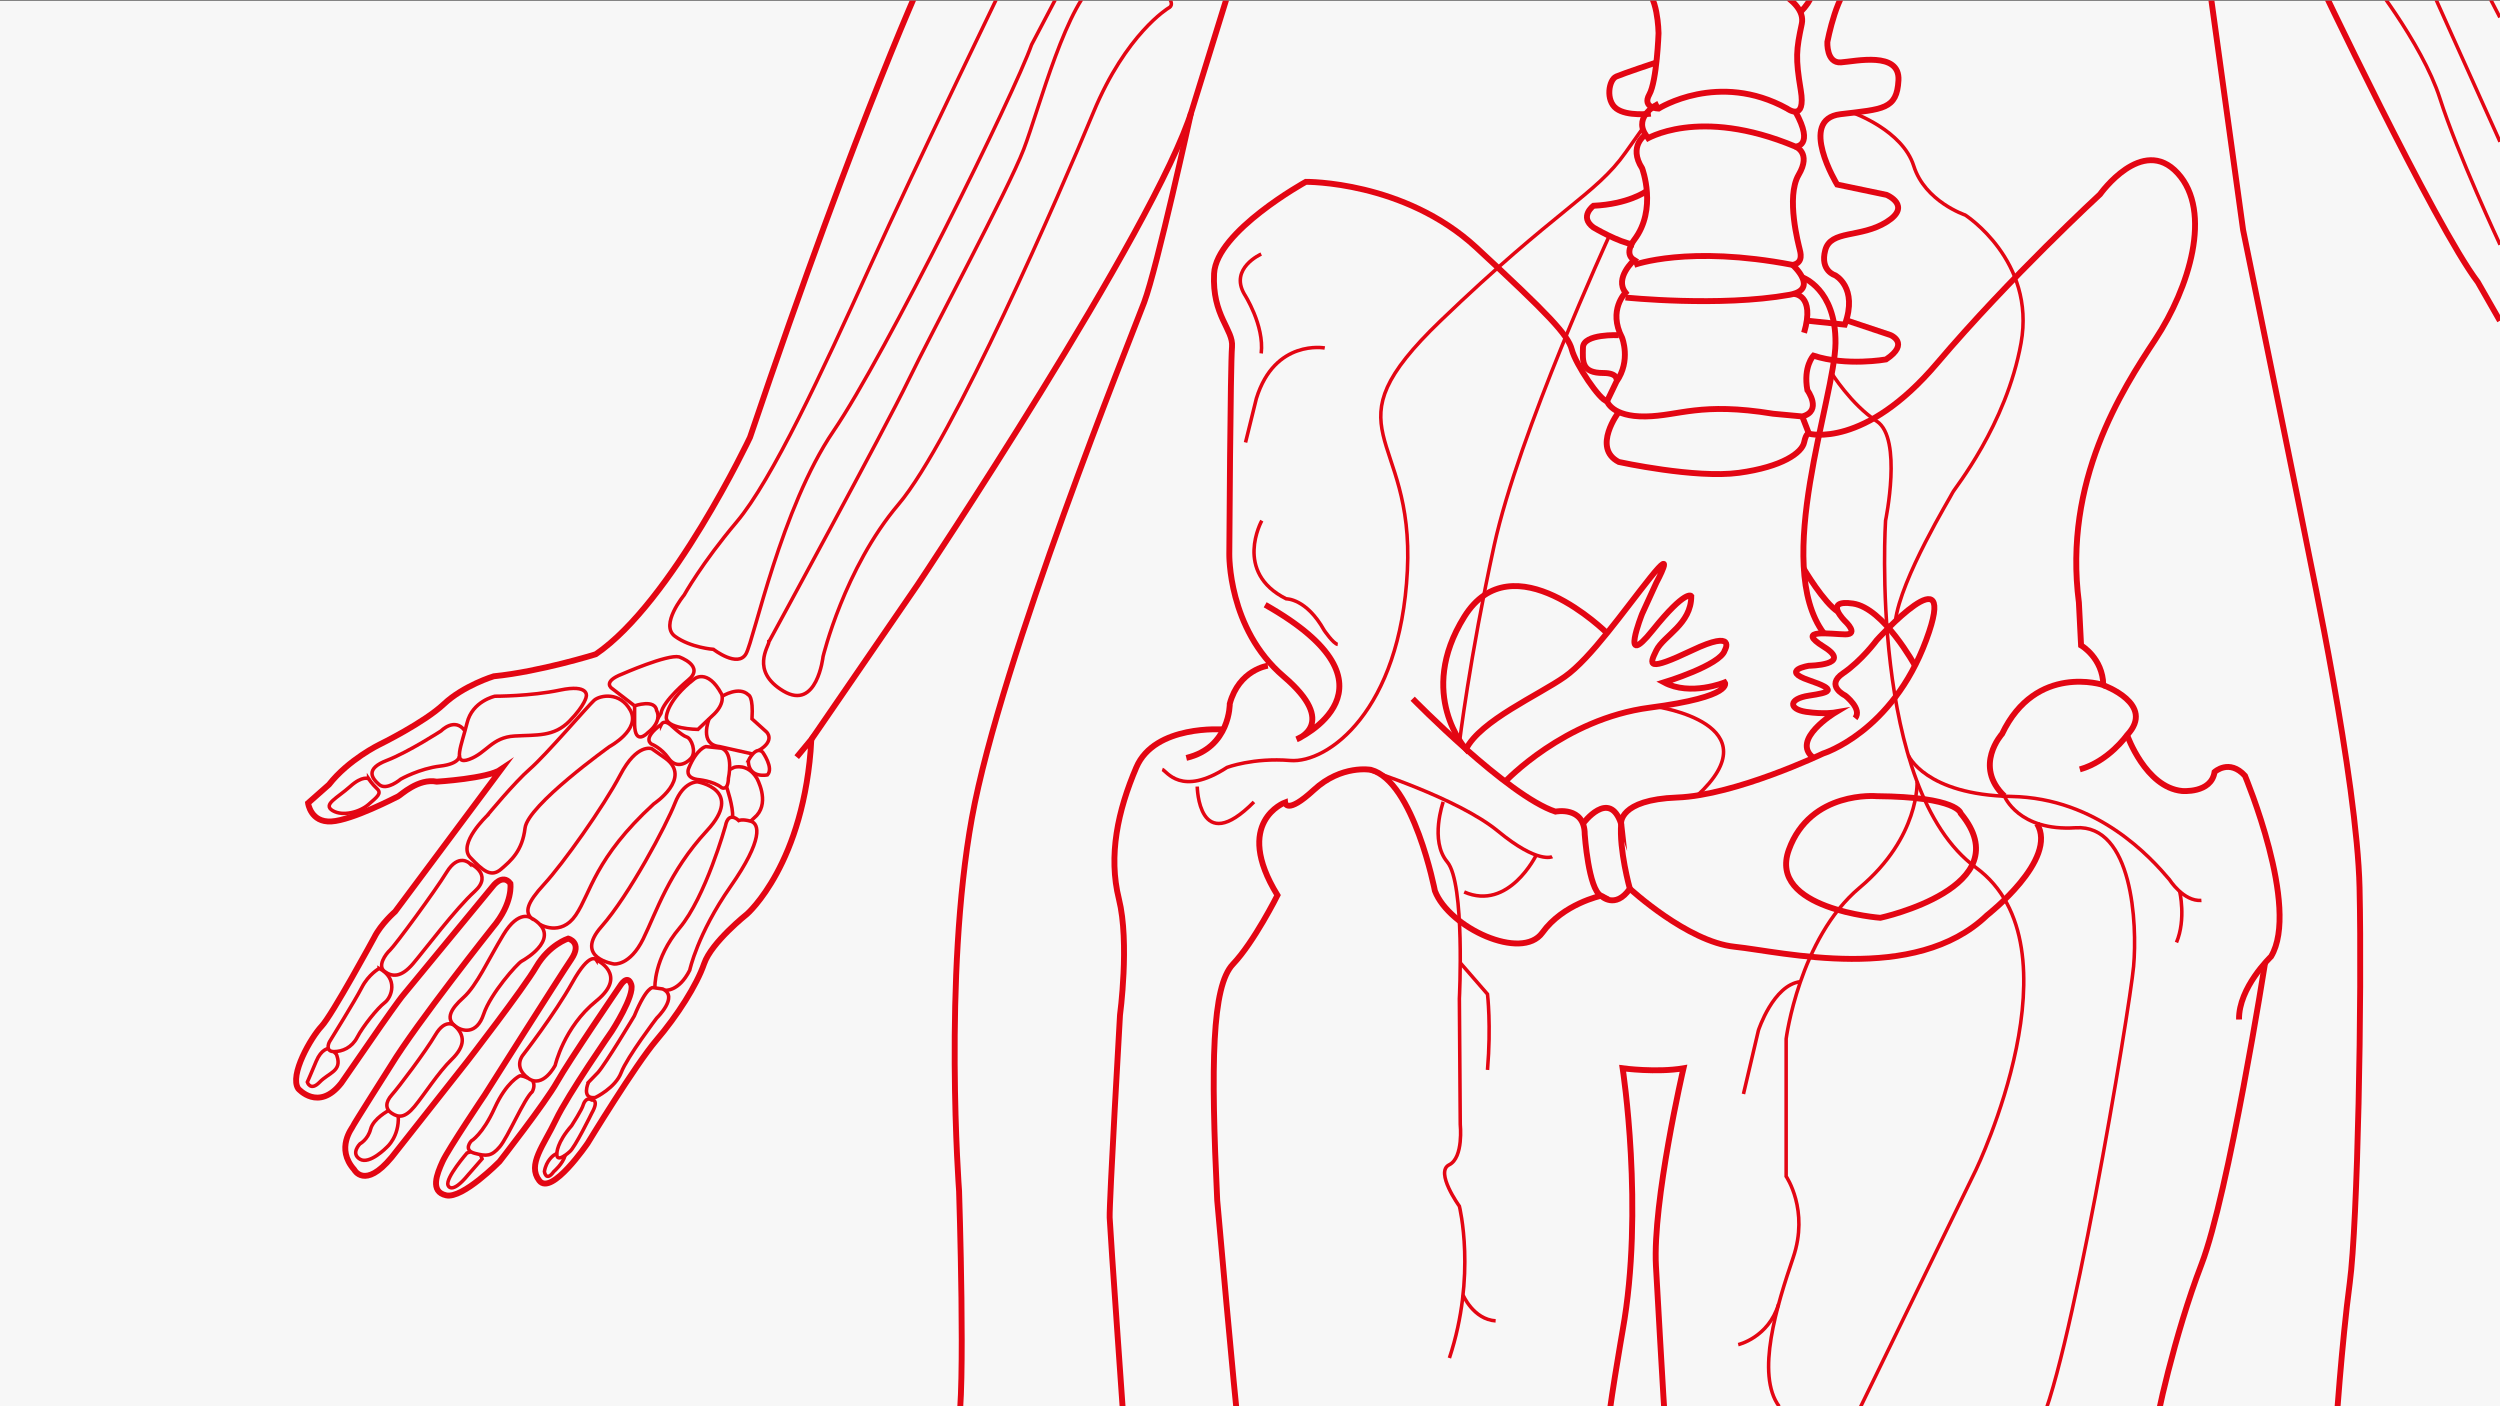 <?xml version="1.0" encoding="UTF-8"?>
<svg xmlns="http://www.w3.org/2000/svg" xmlns:xlink="http://www.w3.org/1999/xlink" viewBox="0 0 424 238.5">
  <rect x="0" y="0" width="424" height="238.5" fill="#333333" stroke="none"/>
  <defs>
    <style>
      .cls-1 {
        stroke-width: .6px;
      }

      .cls-1, .cls-2, .cls-3 {
        fill: none;
      }

      .cls-1, .cls-3 {
        stroke: #e30613;
        stroke-miterlimit: 10;
      }

      .cls-4 {
        clip-path: url(#clippath);
      }

      .cls-5 {
        fill: #f7f7f7;
      }
    </style>
    <clipPath id="clippath">
      <rect class="cls-2" y=".1" width="424" height="238.5"/>
    </clipPath>
  </defs>
  <g id="bg">
    <rect class="cls-5" y=".1" width="424" height="238.5"/>
  </g>
  <g id="Ebene_1">
    <path class="cls-1" d="M55.69,177.83s-1.19.07-2.06,2.16-1.51,3.54-1.51,3.54c0,0,.52,1.63,2.09,0s3.8-1.84,2.94-4.44c-.03-.08-.06-.17-.09-.26l-.41-.46"/>
    <g class="cls-4">
      <path class="cls-3" d="M135.12,128.41l2.49-3.01c-1.14,21.1-10.91,29.62-10.91,29.62,0,0-6.03,4.78-7.28,8.42s-4.57,8.84-8.11,12.99-11.64,17.46-11.64,17.46c0,0-6.13,9.04-8.21,6.34-2.08-2.7.73-5.92,2.81-10.29,2.08-4.37,9.51-15.07,9.51-15.07,0,0,3.9-6.03,3.28-7.9-.62-1.87-1.87.21-1.87.21,0,0-8.73,12.79-10.71,16.32s-9.77,13.51-9.77,13.51c0,0-6.24,6.34-9.04,5.72s-1.56-3.64-.62-5.72c.94-2.08,7.17-11.33,7.17-11.33,0,0,12.68-20.06,14.66-22.97,1.97-2.91-.52-3.53-.52-3.53,0,0-3.22,1.04-5.41,4.78-2.18,3.74-11.75,16.11-11.75,16.11l-12.79,16.22c-4.57,5.51-6.34,2.08-6.34,2.08-3.22-3.64-.31-7.07-.21-7.38s6.44-10.29,6.44-10.29c4.37-7.17,17.25-23.39,17.25-23.39,3.53-4.16,3.01-7.48,3.01-7.48-1.35-1.77-3.01.52-3.01.52l-15.07,18.29c-.73.83-3.85,5.3-3.85,5.3l-6.76,9.77c-3.85,4.89-7.28.94-7.28.94-1.56-2.29,2.18-8.73,3.95-10.6s8.94-15.07,8.94-15.07c1.14-2.29,3.53-4.37,3.53-4.37l17.98-24.12c-2.29,1.56-10.91,2.08-10.91,2.08-3.12-.62-6.13,2.29-6.55,2.49s-7.8,4.05-11.33,4.26-3.95-3.12-3.95-3.12l3.53-3.12c3.33-4.26,8.59-6.81,8.59-6.81,0,0,7.55-3.7,10.9-6.85,3.34-3.15,8.46-4.72,8.46-4.72,7.87-.79,17.31-3.74,17.31-3.74,12.98-8.85,26.16-36.78,26.16-36.78,18.68-55.27,30.09-79.69,30.09-79.69"/>
      <path class="cls-3" d="M209.65-5.5l-7.48,24.14c-6.13,19.96-46.57,80.56-46.57,80.56l-17.98,26.19"/>
      <path class="cls-3" d="M202,19.14s-5.77,26.32-7.95,32.14c-2.18,5.82-24.32,60.5-29.21,87.42-4.89,26.92-2.18,63.3-2.18,63.3,0,0,1.14,35.06-.21,40.03"/>
      <path class="cls-3" d="M374.4-4.67l6.03,43.68s11.12,54.47,11.12,54.78,8.21,38.36,8.63,56.75c.42,18.4-.31,56.96-1.66,67.04-1.35,10.08-2.39,25.27-2.39,25.27"/>
      <path class="cls-3" d="M392.59-4.67s20.37,42.96,27.65,52.52l3.74,6.55"/>
      <line class="cls-1" x1="420.03" y1="-4.67" x2="423.98" y2="2.94"/>
      <path class="cls-1" d="M411.09-4.67s8.67,19.36,12.91,28.71"/>
      <path class="cls-1" d="M401.22-4.67s9.56,11.88,12.58,21.33c3.01,9.46,10.21,24.84,10.21,24.84"/>
      <path class="cls-3" d="M272.67,242.86c-.1-2.16,2.53-17.21,2.53-17.21,3.7-20.53,0-44.47,0-44.47,0,0,5.74.78,10.32,0,0,0-5.26,22.58-4.67,33.57,0,0,1.36,24.39,1.65,28.11"/>
      <path class="cls-1" d="M79.64,146.42s-1.86-1.8-3.89,1.51c-2.03,3.31-8.77,12.43-9.58,13.18s-2.21,2.73-.93,3.66,2.79,1.05,4.82-1.34,7.2-9.29,10.45-12.25-.87-4.76-.87-4.76Z"/>
      <path class="cls-1" d="M82.66,138.29s-5.11,4.82-2.9,7.14c2.21,2.32,3.54,3.43,5.23,1.97,1.68-1.45,3.6-3.08,4.06-6.97s14.34-13.82,14.34-13.82c0,0,5.28-2.85,3.54-6.1-1.74-3.25-5.17-2.61-6.16-1.74s-8.19,9.29-10.86,11.61c-2.67,2.32-7.26,7.9-7.26,7.9Z"/>
      <path class="cls-1" d="M64.31,164.25s-1.8.99-2.96,3.25c-1.16,2.26-5.23,8.77-5.46,9.17s-.64,1.68.75,1.68,3.02-.64,3.95-2.44,3.43-4.94,4.65-5.86,2.32-4.12-.93-5.81Z"/>
      <path class="cls-1" d="M90.04,155.66s-2.03-1.46-4.65,2.84c-2.61,4.3-4.53,8.65-6.79,10.68s-2.9,3.54-1.57,4.7,3.83,1.63,4.99-1.86,5.69-8.59,6.45-9,7.2-4.23,1.57-7.37Z"/>
      <path class="cls-1" d="M77.03,173.89s-1.51-1.22-3.19,1.63c-1.68,2.85-6.23,8.88-7.38,10.16s-1.11,2.44,0,3.14,2.16.87,3.84-1.16,4.01-5.75,6.33-8.01,2.26-4.12.41-5.75Z"/>
      <path class="cls-1" d="M65.92,188.34s-2.59,1.35-3.06,3.15-1.81,2.5-1.81,2.5c0,0-1.63,1.63,0,2.61s4.55-2.03,4.55-2.03c0,0,2.12-1.76,1.95-5.29"/>
      <path class="cls-1" d="M99.44,118.08s.52-2.08-4.47-1.04c-4.99,1.05-11.03,1.04-11.03,1.04,0,0-3.84.82-4.73,4.54-.9,3.72-2.58,7.26.38,6.16s3.83-3.72,7.66-3.95c3.83-.23,6.68.17,9.35-2.55,2.67-2.73,2.85-4.19,2.85-4.19Z"/>
      <path class="cls-1" d="M78.85,123.95c-1.72-2.38-4.03,0-4.03,0,0,0-5.54,3.6-9.22,5.02s-2.57,3-1.29,4.1c1.28,1.1,3.66-.93,3.66-.93,0,0,3.19-1.8,6.68-2.21s3.26-1.79,3.26-1.79"/>
      <path class="cls-1" d="M62.51,132.08s-.99-.62-3.14,1.32c-2.15,1.93-4.7,3.04-2.96,4.08s4.65.23,6.1-1.05,2.29-1.86,1.43-2.67-1.43-1.68-1.43-1.68Z"/>
      <path class="cls-1" d="M90.04,155.66c-.93-1.04-.81-2.39,2.29-5.75,3.1-3.37,10.02-13.07,12.87-18.49,2.85-5.43,5.34-4.44,5.34-4.44l2.32,1.63c4.59,3.37-1.97,7.72-1.97,7.72-10.05,9.23-10.68,15.1-13.24,18.87-2.55,3.77-6.14,1.55-6.14,1.55"/>
      <path class="cls-1" d="M118.31,132.6s-2.38-.12-3.83,3.6c-1.45,3.72-7.77,15.62-12.48,20.96s2.14,6.33,2.14,6.33c0,0,2.67.35,4.94-4.24,2.26-4.59,4.36-11.38,10.8-18.35,6.45-6.97-1.57-8.3-1.57-8.3Z"/>
      <path class="cls-1" d="M101.13,162.8s-1.05-1.57-4.06,3.83c-3.02,5.4-8.38,12.31-8.38,12.31,0,0-1.7,1.97.84,3.89s4.63-2.15,4.63-2.15c0,0,1.45-6.45,6.97-10.92,5.52-4.47,0-6.97,0-6.97Z"/>
      <path class="cls-1" d="M90.27,183.23c.64.81,0,1.92,0,1.92-1.39,1.22-4.12,7.72-5.52,9.35-1.39,1.63-2.21,1.63-4.24,1.1s-.58-2.09-.58-2.09c0,0,1.92-1.1,3.95-5.57s4.25-5.46,4.25-5.46c0,0,.26-.15,1.4.35"/>
      <path class="cls-1" d="M81.49,195.83l.27.71-2.33,2.67c-2.94,3.6-3.45,1.8-3.45,1.8-.46-1.22,3.22-5.46,3.22-5.46l.64-.22"/>
      <path class="cls-1" d="M94.45,195.61s-.06-1.8,2.5-4.7c0,0,1.8-2.79,1.97-3.54,0,0,.42-1.45,1.43-.81,0,0,1.37-.17,0,2.26,0,0-2.88,5.89-3.75,6.52,0,0-2.32,2.14-2.15.28Z"/>
      <path class="cls-1" d="M95.86,195.92c-.39,1.47-1.93,2.77-1.93,2.77-1.34,1.86-1.6,0-1.6,0,.31-1.92,1.6-2.77,1.6-2.77l.52-.31"/>
      <path class="cls-1" d="M99.79,183.59s-1.26,2.85,1.17,2.55c0,0,3.42-1.63,4.4-4.24.99-2.61,6.01-9.23,6.01-9.23,0,0,3.81-3.66,1.02-4.94l-1.63-.23s-1.05-.35-3.19,4.82c0,0-4.82,8.07-6.16,9.58l-1.63,1.68Z"/>
      <path class="cls-1" d="M112.77,167.95s2.35.31,4.21-3.41c0,0,1.28-6.1,6.91-14.17,5.63-8.07,4.88-10.68,3.43-11.09s-2.03-.12-2.03-.12c0,0-1.74-1.74-2.26.93,0,0-3.37,12.07-7.78,17.3-4.41,5.23-4.18,10.15-4.18,10.15"/>
      <path class="cls-1" d="M107.63,119.71l-3.85-2.96s-1.72-1.1,1.76-2.44c0,0,7.66-3.37,9.64-2.9,0,0,4.47,1.57,1.51,3.95,0,0-4.24,3.48-4.59,5.63l-.56.93"/>
      <path class="cls-1" d="M107.63,119.71s3.48-1.22,3.74.81c0,0,1.08,1.74-1.53,3.77,0,0-2.15,2.29-2.21-1.44v-3.15Z"/>
      <path class="cls-1" d="M112.16,122.86s.41-.85,1.51.03c0,0,1.97,1.87,2.79,2.1s1.68,2.55.75,3.6-2.61,1.74-3.83,0c-1.22-1.74-2.85-2.38-2.85-2.38,0,0-1.79-.85,1.63-3.36Z"/>
      <path class="cls-1" d="M119.71,126.62s-1.51.29-2.9,3.66c0,0-.76,1.57,1.45,1.92,0,0,2.75.23,4.13,1.39,0,0,1.09.63,1.15-1.6,0,0,.95-4.28-1.15-5.09l-2.68-.28Z"/>
      <path class="cls-1" d="M127.31,139.28l1.04-.99c2.2-2.44,0-6.31,0-6.31-1.57-2.59-3.83-1.84-3.83-1.84l-.79.38"/>
      <path class="cls-1" d="M123.21,133.4s1.2,3.5,1.03,5.21"/>
      <path class="cls-1" d="M126.93,128.98s1.23-2.53,2.41-1.42c0,0,1.93,2.68.82,3.86,0,0-2.97.65-3.23-2.07v-.37Z"/>
      <path class="cls-1" d="M117.7,115.18s2.26-1.97,4.69,2.55c0,0,.74,1.63-1.64,3.72l-2.38,2.26s-5.81-.06-5.34-2.26c0,0,.17-2.73,4.67-6.27Z"/>
      <path class="cls-1" d="M122.5,118.08s2.83-1.79,4.43-.23c0,0,.85.19.61,4.07l2.44,2.2s1.59,1.42-1.27,3.15"/>
      <path class="cls-1" d="M120.26,121.92s-1.77,4.35,1.77,4.7l5.63,1.26"/>
      <path class="cls-1" d="M130.42,108.83s19.77-36.28,23.63-44.29c3.87-8.01,16.96-32.41,19.57-39.22,2.62-6.81,7.4-25.5,12.84-28.73,5.43-3.22,14.46,3.5,11.69,4.79,0,0-7.18,4.33-12.71,17.68-5.52,13.35-23.85,55.61-33.05,66.47s-12.8,25.83-12.8,25.83c0,0-1.01,9.25-6.72,5.85s-2.43-7.64-2.46-8.38Z"/>
      <path class="cls-1" d="M171.18-4.67s-15.59,32.11-23.68,49.98-16.56,36.09-22.54,43.18c-5.98,7.09-8.93,12.43-8.93,12.43,0,0-4.2,5.06-1.55,7,2.65,1.93,6.52,2.21,6.52,2.21,0,0,4.16,3.22,5.53.74s5.98-24.77,14.82-37.75c8.84-12.98,30.66-57.18,33.61-65.55l6.44-12.23"/>
      <path class="cls-1" d="M214,88.3s-4.88,8.75,4.14,13.26c0,0,3.41-.09,6.44,5.34,0,0,1.57,2.3,2.3,2.39"/>
      <path class="cls-1" d="M213.9,43.09s-5.43,2.39-2.85,6.81c0,0,3.41,5.25,2.85,10.04"/>
      <path class="cls-1" d="M224.68,59.02s-8.47-1.57-11.6,8.56l-1.84,7.46"/>
      <path class="cls-3" d="M215.03,112.9s-4.9.67-6.46,6.45c0,0,.09,7.44-7.37,9.19"/>
      <path class="cls-3" d="M207.47,123.72s-11.62-.89-14.75,6.43c-3.13,7.32-4.79,14.96-2.95,22.33,1.84,7.37.18,19.7.18,19.7,0,0-1.84,31.95-1.75,34.34s2.49,36.34,2.49,36.34"/>
      <path class="cls-3" d="M239.59,118.5s16.11,16.48,24.21,19.15c0,0,4.97-1.01,4.97,3.87,0,0,.64,9.3,2.76,10.4,0,0-6.44,1.38-9.94,6.26-3.5,4.88-15.84-.83-18.23-7.09,0,0-3.59-18.6-10.86-20.53,0,0-4.97-.92-9.67,3.41s-4.88,2.12-4.88,2.12c0,0-8.93,3.31-1.29,15.74,0,0-3.96,7.92-7.55,11.69-3.59,3.77-3.77,16.9-2.67,40.07,0,0,2.95,33.52,3.68,39.26"/>
      <path class="cls-1" d="M231.77,130.49s15.46,4.86,22.28,10.47c6.81,5.62,9.21,4.33,9.21,4.33"/>
      <path class="cls-1" d="M260.54,145.03s-4.66,9.56-12.21,6.25"/>
      <path class="cls-3" d="M268.47,139.69s4.46-6.02,6.47,0c0,0-.46-4.06,9.48-4.43,9.94-.37,24.77-7.46,24.77-7.46,0,0,11.69-3.59,17.49-19.24s-8.38,0-8.38,0c0,0-2.58,3.5-5.71,5.62s.37,3.79.37,3.79c0,0,2.95,2.29,1.66,3.85"/>
      <path class="cls-3" d="M271.54,151.92s2.39,2.39,4.88-1.2c0,0-1.84-6.61-1.47-11.04"/>
      <path class="cls-3" d="M276.42,150.72s9.76,9.02,17.77,9.85,30.57,6.44,42.81-5.34c0,0,12.15-9.46,8.47-15.55"/>
      <path class="cls-1" d="M323.64,128.08s2.86,6.72,17.5,7c14.64.28,23.66,10.4,26.79,14.09,0,0,2.39,3.77,5.43,3.54"/>
      <path class="cls-1" d="M369.67,151.16s1.12,4.72-.54,8.68"/>
      <path class="cls-1" d="M339.95,135.03s2.39,5.99,12.06,5.36,10.5,16.31,9.85,23.5-11.14,70.29-16.48,78.97"/>
      <path class="cls-3" d="M356.7,116.2s9.02,3.22,4.05,8.47c0,0-3.13,4.46-8.01,5.82"/>
      <path class="cls-3" d="M360.76,124.67s3.1,8.84,9.29,9.48c0,0,4.98.46,5.54-3.22,0,0,2.49-2.3,5.16.64,0,0,9.39,22.37,4.42,30.66,0,0-5.52,5.25-5.43,10.68"/>
      <path class="cls-3" d="M384.16,163.29s-6.19,39.18-10.79,51.15c-4.6,11.97-7.83,26.92-7.83,28.42"/>
      <path class="cls-3" d="M279.92-.87s1.93-4.84,17.58-2.44c0,0,9.02,2.95,8.08,7.37-.94,4.42-1.09,5.71-.17,11.23.92,5.52-2.3,3.13-2.3,3.13-11.69-6.45-21.82,0-21.82,0,0,0-2.85-.09-1.57-2.39,1.29-2.3,1.57-10.4,1.57-10.4,0,0-.09-7-2.76-7.64s-2.12-2.65-2.12-2.65"/>
      <path class="cls-3" d="M281.3,17.59s-4.33,2.03-2.21,5.25c0,0-3.01,1.93-.58,5.71,0,0,2.61,6.95-1.35,12.13,0,0-1.84,2.33,0,3.43,0,0-3.41,3.04-1.47,5.52,0,0-3.03,2.95-.59,7.64,0,0,1.56,3.87-.95,7.46l-1.59,3.31c-1.2-.09-5.34-6.26-5.98-8.75-.64-2.49-3.96-5.98-16.2-17.31-12.25-11.32-28.91-11.14-28.91-11.14,0,0-15.19,8.38-15.56,15.56-.37,7.18,3.31,9.48,3.04,12.43s-.46,35.08-.46,35.08c0,0-.28,12.71,9.21,20.81,9.48,8.1,2.21,10.67,2.21,10.67,0,0,19.43-8.82-5.34-22.82"/>
      <path class="cls-3" d="M279.09,23.67s8.93-5.72,25.41,1.19c0,0,3.31.02,0-5.93"/>
      <path class="cls-3" d="M304.5,24.86s2.76,1.02.55,4.79c-2.21,3.77.03,11.97.15,12.52s.77,2.39-1.16,2.76c-17.77-3.41-26.88,0-26.88,0"/>
      <path class="cls-3" d="M304.04,44.94s4.6,4.14-.55,5.06c-11.82,2.11-27.81.46-27.81.46"/>
      <path class="cls-3" d="M304.17,49.84s3.74-.03,1.8,6.6"/>
      <path class="cls-3" d="M279.09,32.51s-2.95,2.11-8.84,2.39c0,0-2.49,1.84,0,3.68,0,0,4.24,2.53,6.91,2.92"/>
      <path class="cls-3" d="M280.93,10.59s-5.53,1.84-6.81,2.39-1.84,4.05,0,5.43c1.84,1.38,5.85.87,5.85.87"/>
      <path class="cls-3" d="M306.53-4.67s2.98,2.51-1.18,6.73"/>
      <path class="cls-3" d="M306.53,54.39l6.35.67c2.3-6.35-1.66-8.38-1.66-8.38,0,0-2.58-.74-1.66-4.24.92-3.5,5.98-2.03,10.4-4.79,4.42-2.76,0-4.6,0-4.6l-8.38-1.75s-6.72-11.05.55-11.93,9.58-.78,9.85-5.75-7.27-3.22-9.76-3.04-2.3-3.46-2.3-3.46c0,0,1.75-9.24,4.51-9.89s4.97-1.92,4.97-1.92"/>
      <path class="cls-3" d="M274.55,56.85s-6.02-.3-6.08,2.09c-.06,2.39-.26,4.32,3.44,4.32,2.64,0,2.23,1.3,2.23,1.3"/>
      <path class="cls-3" d="M272.55,68.05s.83,2.67,6.54,2.58,9.24-2.48,21.64-.46l4.93.46c3.46-.92.87-4.46.87-4.46-.73-4,1.03-5.85,1.03-5.85,5.64,1.84,12.31.64,12.31.64,4.14-2.76.74-4.14.74-4.14l-7.73-2.58"/>
      <path class="cls-3" d="M274.55,69.86s-4.63,6.1,0,8.49c0,0,13.01,2.85,20.38,1.84s10.68-3.41,11.05-5.16c.37-1.75.83-1.47.83-1.47,0,0,9.39,2.58,21.73-11.97,12.34-14.55,27.62-28.63,27.62-28.63,0,0,7.18-10.13,13.17-3.59,5.98,6.54,1.93,19.52-3.77,28.17s-15.65,24.03-12.98,44.65l.37,7.27s3.68,2.12,3.77,6.72c0,0-11.41-3.77-17.17,8.29,0,0-4.93,5.45.41,10.55"/>
      <line class="cls-3" x1="305.66" y1="70.62" x2="306.8" y2="73.57"/>
      <path class="cls-1" d="M203.05,133.4s.19,12.15,9.62,2.61"/>
      <path class="cls-1" d="M197.12,130.49c.76.26,3.17,4.73,10.99-.34,0,0,4.41-1.68,10.72-1.17,6.31.51,18.65-8.32,19.86-32.18,1.21-23.85-14.06-23.47,5.63-42.4s26.35-21.41,31.36-28.52l2.82-3.97"/>
      <path class="cls-3" d="M318.28,135.03s-11.23-1.01-14.89,9.09c-3.66,10.1,15.52,11.54,15.52,11.54,0,0,23.98-5.2,13.63-17.71,0,0-.38-2.8-14.26-2.92Z"/>
      <path class="cls-1" d="M272.93,40.01s-15.36,33.44-19.52,52.5c-4.16,19.06-5.9,33.54-5.9,33.54"/>
      <path class="cls-1" d="M244.77,136s-2.34,6.58.69,10.19,2.05,23.17,2.05,23.17l.15,21.33s.59,5.65-1.88,6.86c-2.47,1.21,1.73,7.02,1.73,7.02,0,0,2.95,11.74-1.69,25.75"/>
      <path class="cls-1" d="M248.13,219.63s1.75,4.14,5.53,4.39"/>
      <path class="cls-1" d="M247.66,163.29l4.62,5.32s.63,5.26,0,12.85"/>
      <path class="cls-3" d="M305.66,47.03s5.72,1.94,5.64,11.15c-.08,9.21-10.77,37.44-1.98,49.22"/>
      <path class="cls-3" d="M305.93,96.48s3.39,5.77,5.84,7.3"/>
      <path class="cls-1" d="M314.26,19.13s8.4,2.95,10.31,9.01c1.91,6.06,8.73,8.33,8.73,8.33,0,0,11.99,7.7,9.47,21.71s-11.36,24.74-11.61,25.37-8.82,14.53-9.71,21.84"/>
      <path class="cls-3" d="M255.29,132.56s9.98-10.64,24.49-12.54c14.51-1.89,12.74-4.29,12.74-4.29,0,0-5.83,2.4-10.3,0,0,0,9.54-2.9,10.3-5.43,0,0,2.15-3.66-5.55,0-7.7,3.66-7.3,2.52-6.05,0,1.25-2.52,5.92-4.42,5.92-9.21,0,0-.88-1.26-6.56,5.81-5.68,7.07-1.78-2.78-1.78-2.78l2.43-5.32s3.52-6.54-1.02-.86c-4.54,5.68-10.1,13.7-14.51,16.82-4.42,3.12-14.35,7.46-16.76,12.3,0,0-8.49-9.29-.3-22.45,8.19-13.17,24.21,2.76,24.21,2.76"/>
      <path class="cls-1" d="M280.93,119.86s20.18,2.92,6.81,15.17"/>
      <path class="cls-3" d="M324.79,112.9s-5.33-9.79-10.53-10.54-1.29,3.04-1.29,3.04c0,0,2.36,2.21,0,2.19s-8.71-1.04-3.66,2.1c5.05,3.13-2.51,3.22-2.51,3.22,0,0-4.94.78,0,2.46s3.54,2.07,0,2.61-3.46,2.31-.47,2.75,4.96.1,4.96.1c0,0-7.72,4.63-3.71,7.72"/>
      <path class="cls-1" d="M310.63,63.26s3.29,5.31,7.68,8.19,1.48,16.85,1.48,16.85c0,0-2.89,45.48,15.34,58.85,18.23,13.38,0,51.24,0,51.24l-21.65,44.47"/>
      <path class="cls-1" d="M325.14,132.56s.46,9.42-9.76,18c-10.22,8.58-12.45,25.62-12.45,25.62v23.33s3.94,5.7,1.19,13.78c-2.75,8.08-6.41,19.81-2.37,25.24"/>
      <path class="cls-1" d="M294.8,228.05s5.12-1.17,6.85-6.87"/>
      <path class="cls-1" d="M295.69,185.54l2.54-10.8s2.52-7.71,7.12-8.25"/>
    </g>
  </g>
</svg>